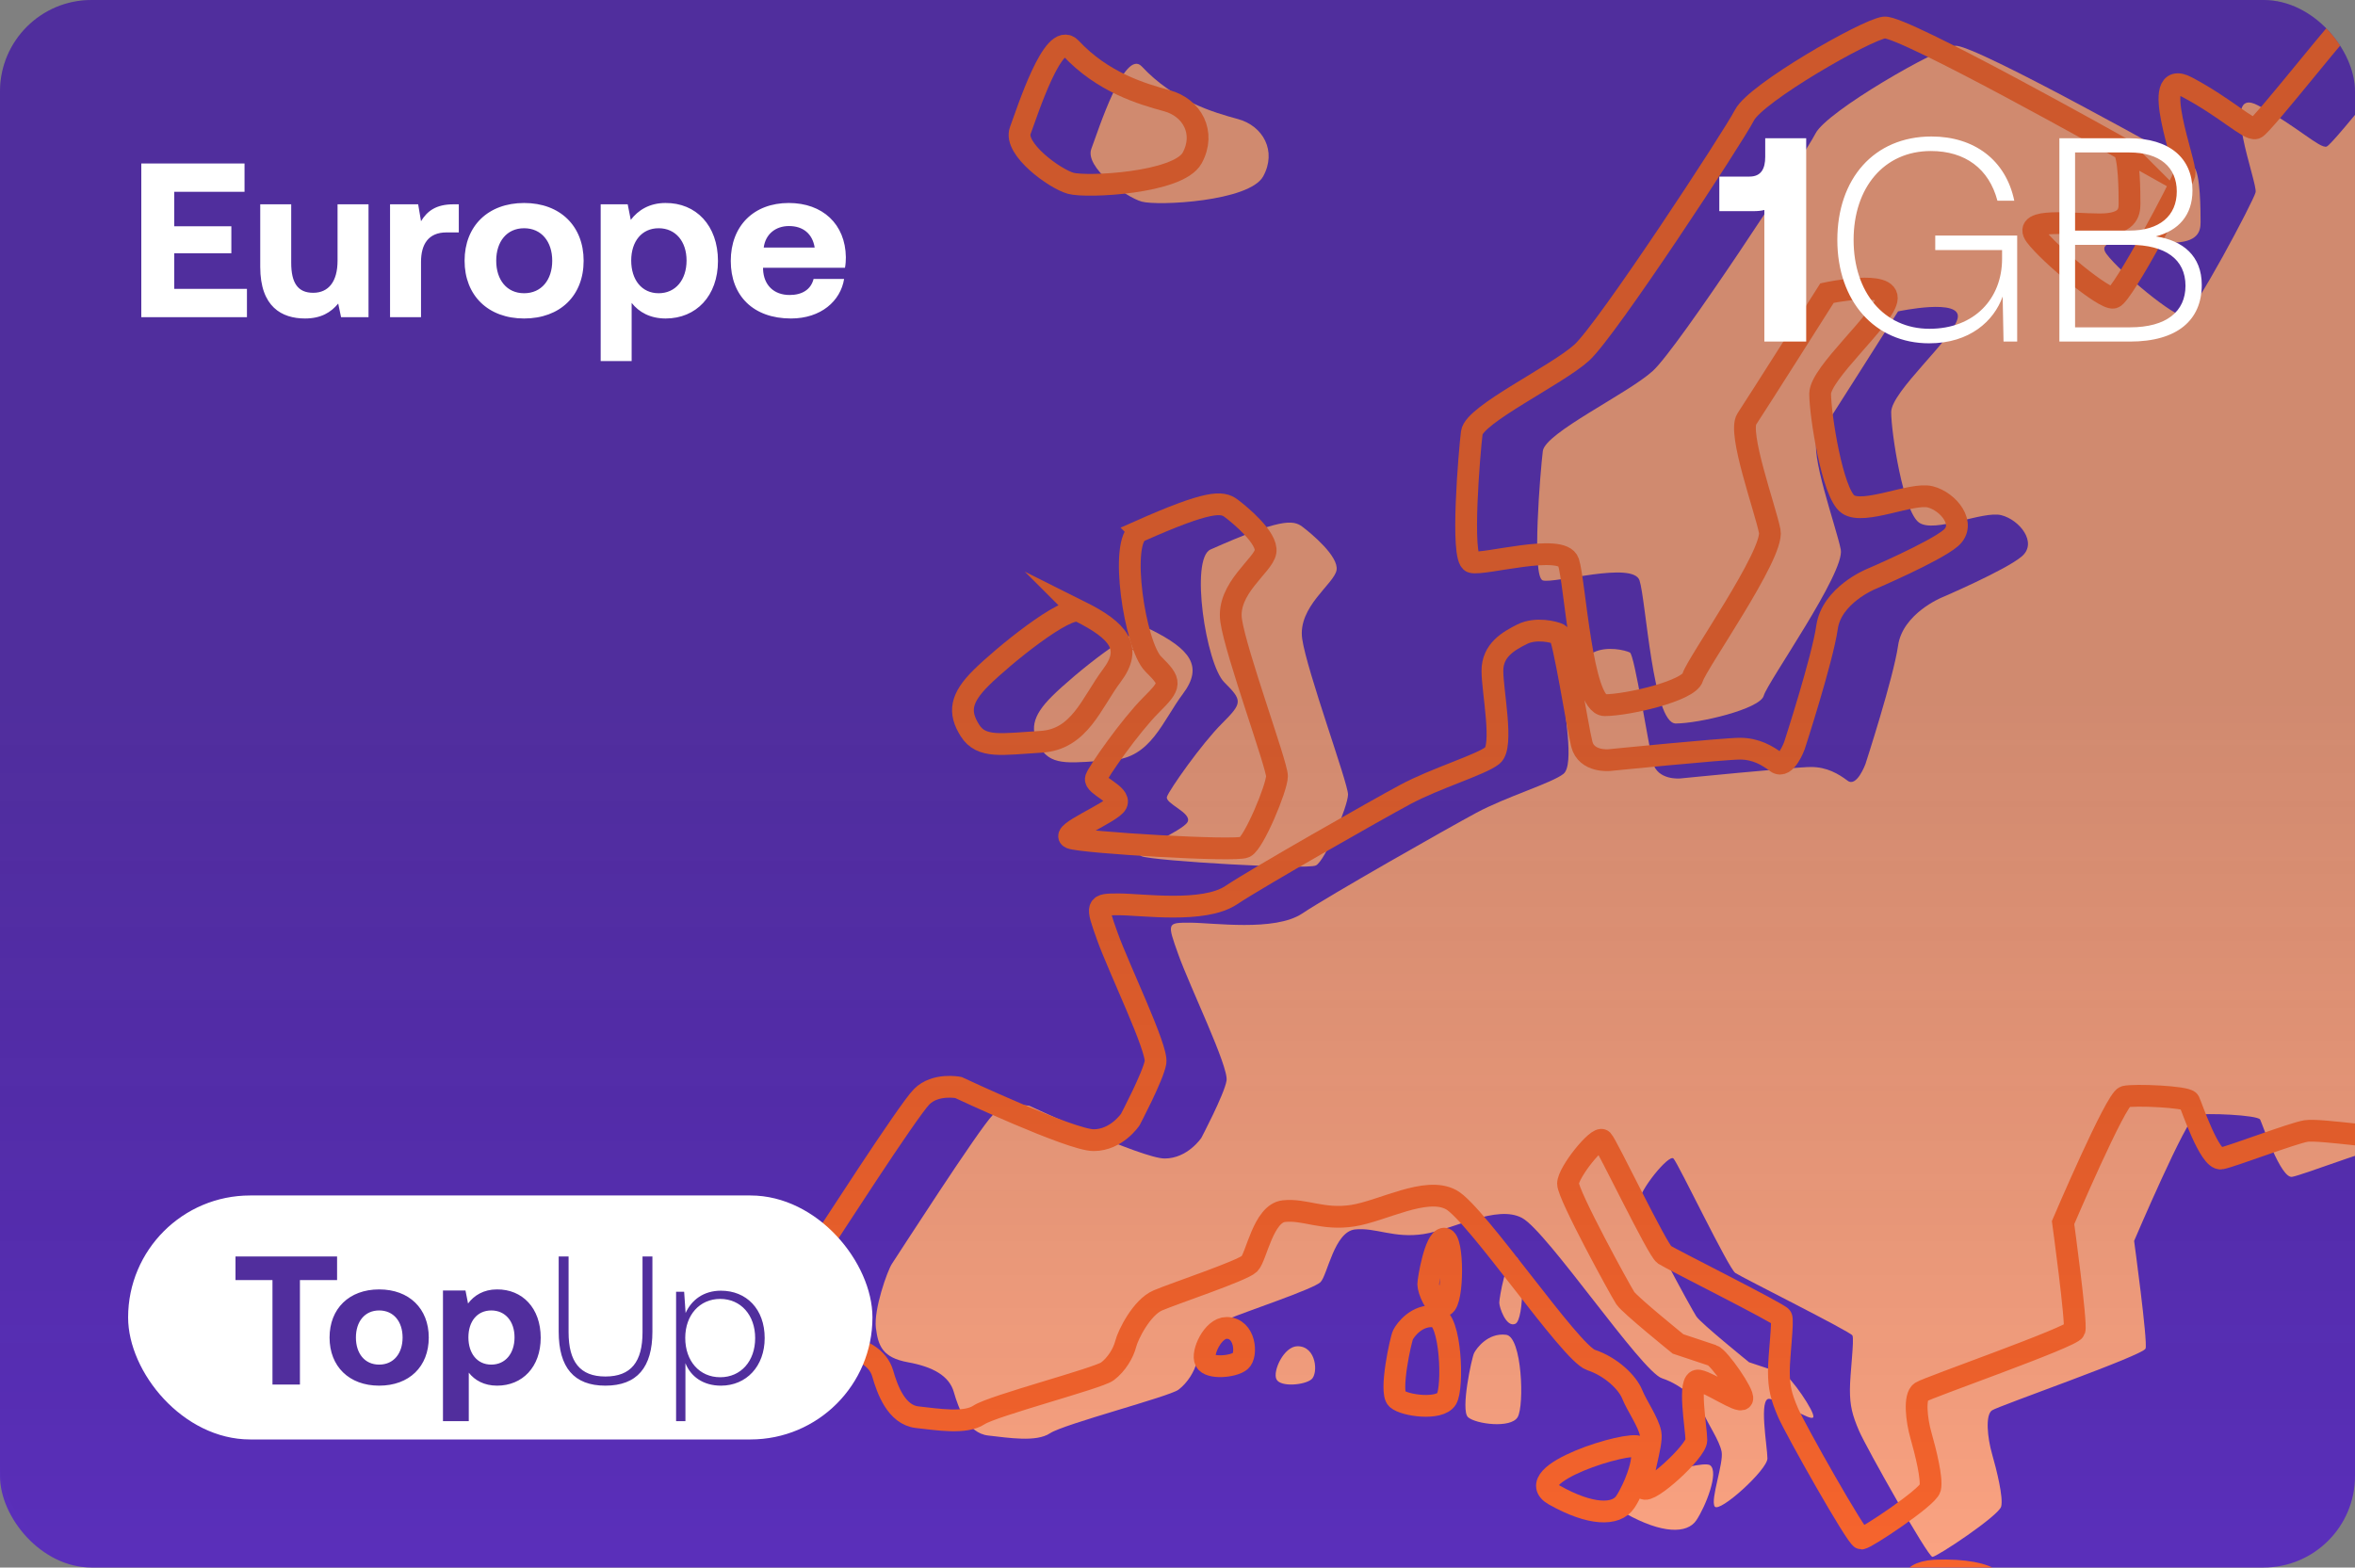<?xml version="1.0" encoding="UTF-8"?> <svg xmlns="http://www.w3.org/2000/svg" width="386" height="257" fill="none"><rect width="100%" height="100%" fill="#808080" stroke="none"/><g clip-path="url(#a)"><rect width="386" height="257" rx="15" fill="#5A2FBA"></rect><g clip-path="url(#b)"><path d="M187.14 10.89c-2.821-3.018-7.138 10.51-8.264 13.513-1.127 3.003 5.634 7.92 8.264 8.652 2.629.732 17.655-.019 19.909-4.148 2.254-4.129 0-8.258-4.132-9.384-4.132-1.126-10.518-3.003-15.777-8.633zM188.642 103.228c6.42 3.206 8.64 6.006 5.259 10.51-3.38 4.505-5.259 10.511-11.645 10.886-6.386.375-9.767 1.126-11.645-1.877-1.878-3.003-1.536-5.262 1.863-8.637 3.4-3.374 13.914-12.008 16.168-10.882z" fill="#FAA281"></path><path d="M198.411 90.09c11.412-5.067 13.523-4.88 15.026-3.753 1.502 1.126 6.01 4.88 5.634 7.132-.375 2.252-6.386 6.005-5.634 11.26.751 5.255 7.513 23.648 7.513 25.525 0 1.877-3.757 10.885-5.26 11.636-1.502.751-26.671-.751-28.549-1.501-1.878-.751 6.762-4.129 7.513-5.631.751-1.501-3.756-3.003-3.381-4.129.376-1.126 5.635-8.633 9.016-12.011 3.381-3.379 3.381-3.754.375-6.757-3.005-3.003-5.634-20.27-2.253-21.77z" fill="#FAA281"></path><path d="M359.564 27.405s-36.062-20.27-39.068-19.894c-3.005.375-21.044 10.717-22.918 14.365-1.875 3.649-22.535 35.183-26.668 38.936-4.132 3.754-17.655 10.135-18.031 13.138-.375 3.003-1.878 20.649 0 21.212 1.878.563 14.793-3.187 15.849 0 1.055 3.187 2.182 23.456 5.939 23.456 3.756 0 13.824-2.361 14.425-4.561.601-2.199 13.373-20.213 12.622-23.966-.752-3.754-5.259-16.14-3.757-18.393 1.503-2.252 13.148-20.645 13.148-20.645s10.518-2.252 9.767 1.126c-.751 3.378-10.894 12.012-10.894 15.39s2.002 16.336 4.572 18.115c2.569 1.78 10.454-1.974 13.459-1.224 3.006.75 6.011 4.505 3.381 6.757-2.629 2.252-13.148 6.756-13.148 6.756s-6.386 2.628-7.137 7.883c-.751 5.255-5.345 19.406-5.345 19.406s-1.417 3.866-2.919 2.74c-1.503-1.126-3.381-2.252-6.011-2.252-2.629 0-21.412 1.877-21.412 1.877s-3.756.375-4.508-2.628c-.751-3.003-3.005-17.642-3.756-18.017-.751-.375-3.757-1.126-6.01 0-2.254 1.126-4.884 2.627-4.884 6.006 0 3.378 1.878 12.387 0 13.888-1.878 1.502-9.391 3.754-14.275 6.381-4.883 2.628-24.041 13.513-28.549 16.516-4.508 3.003-14.651 1.502-18.407 1.502-3.757 0-3.757 0-1.878 5.255 1.878 5.255 8.264 18.392 7.888 20.645-.375 2.252-4.132 9.384-4.132 9.384s-2.254 3.378-6.01 3.378c-3.757 0-22.164-8.633-22.164-8.633s-3.756-.751-6.01 1.501-15.777 23.272-16.529 24.398c-.751 1.127-3.005 7.508-2.629 10.511.375 3.002 1.127 4.879 5.259 5.63 4.132.751 6.762 2.252 7.513 4.88.751 2.627 2.254 6.756 5.635 7.132 3.381.375 7.888 1.126 10.142-.376 2.254-1.501 19.534-6.006 21.037-7.132 1.502-1.126 2.629-3.003 3.005-4.504.376-1.501 2.629-6.006 5.259-7.132 2.63-1.126 13.899-4.88 15.026-6.006 1.127-1.126 2.254-8.258 5.635-8.633s6.386 1.501 11.269.751c4.884-.751 12.021-4.88 16.153-2.628 4.132 2.252 19.534 25.149 22.915 26.276 3.381 1.126 6.01 3.753 6.762 5.63.751 1.877 2.629 4.504 3.005 6.381.376 1.877-1.878 7.883-1.127 9.009.751 1.126 8.64-6.006 8.64-7.883 0-1.877-1.503-10.135.376-9.759 1.878.375 6.761 3.753 7.137 3.003.376-.751-3.757-6.757-4.883-7.132l-5.635-1.877s-7.889-6.381-8.64-7.507c-.752-1.126-9.391-16.891-9.391-18.768 0-1.877 4.883-7.883 5.634-7.132.752.751 9.016 18.017 10.143 18.768 1.127.751 18.846 9.605 19.188 10.244.342.638-.406 6.272-.406 8.899 0 2.628.376 4.129 1.503 6.757 1.127 2.627 11.269 20.645 12.021 20.645.751 0 10.894-6.757 11.269-8.258.376-1.502-.751-6.006-1.502-8.634-.752-2.627-1.127-6.381 0-7.131 1.127-.751 24.793-9.009 25.168-10.135.376-1.126-1.878-17.642-1.878-17.642s8.64-20.27 10.143-20.645c1.502-.375 10.142 0 10.518.751.375.75 3.381 9.759 5.259 9.384 1.878-.376 11.645-4.129 13.899-4.505 2.254-.375 13.899 1.502 16.153 1.126 2.254-.375 34.936-27.776 34.936-29.278 0-1.501-10.143-9.008-10.519-11.261-.375-2.252 5.259-29.653 6.011-32.281.751-2.627 4.883-2.627 10.894-3.003 6.01-.375 19.909-1.876 19.909-3.378 0-1.501-10.518-55.929-10.894-57.055-.375-1.126-24.417-25.9-25.92-27.401-1.502-1.502-31.179-21.396-32.306-21.02-1.127.375-15.401 18.768-16.528 19.143-1.127.375-4.884-3.378-11.27-6.757-6.386-3.378 0 12.763-.375 14.264-.376 1.502-10.143 19.894-11.646 20.27-1.502.375-10.518-7.132-12.772-10.135-2.254-3.003 6.011-1.877 10.518-1.877 4.508 0 4.884-1.877 4.884-3.378 0-1.502 0-8.258-1.127-9.009z" fill="#FAA281"></path><path d="M280.302 240.235c1.503 1.126-.751 6.757-2.254 9.009-1.502 2.252-5.634 2.252-11.645-1.126-6.01-3.378 12.397-9.009 13.899-7.883zM248.372 206.077c1.503 0 1.503 10.296 0 10.965-1.503.668-2.63-2.707-2.63-3.457 0-.751 1.127-7.508 2.63-7.508zM246.869 218.84c2.611.326 3.005 11.636 1.878 13.513-1.127 1.876-6.863 1.126-8.125 0-1.262-1.126.612-9.76.988-10.51.375-.751 2.254-3.379 5.259-3.003zM212.684 220.716c3.099 0 3.411 4.486 2.269 5.431-1.142.946-5.056 1.303-5.729 0-.672-1.302 1.206-5.431 3.46-5.431z" fill="#FAA281"></path><path d="M175.495 7.886c-2.821-3.018-7.137 10.51-8.264 13.513-1.127 3.003 5.635 7.92 8.264 8.652 2.63.732 17.656-.018 19.91-4.147 2.254-4.13 0-8.258-4.132-9.384-4.133-1.126-10.519-3.003-15.778-8.634zM176.999 100.225c6.42 3.205 8.64 6.006 5.259 10.51-3.381 4.504-5.259 10.51-11.645 10.885-6.386.376-9.767 1.127-11.646-1.876-1.878-3.003-1.536-5.263 1.864-8.637 3.399-3.375 13.914-12.008 16.168-10.882z" stroke="#F6642D" stroke-width="3.57" stroke-miterlimit="10"></path><path d="M186.765 87.087c11.413-5.068 13.524-4.88 15.027-3.754 1.502 1.126 6.01 4.88 5.634 7.132-.375 2.252-6.386 6.006-5.634 11.261.751 5.255 7.513 23.648 7.513 25.524 0 1.877-3.757 10.886-5.26 11.637-1.502.75-26.671-.751-28.549-1.502-1.878-.751 6.762-4.129 7.513-5.63.751-1.502-3.757-3.003-3.381-4.129.376-1.126 5.635-8.634 9.016-12.012 3.381-3.378 3.381-3.753.375-6.756-3.005-3.003-5.634-20.27-2.254-21.771z" stroke="#F6642D" stroke-width="3.57" stroke-miterlimit="10"></path><path d="M347.919 24.402s-36.062-20.27-39.067-19.894c-3.005.375-21.044 10.716-22.919 14.365-1.874 3.648-22.535 35.182-26.667 38.936-4.132 3.754-17.656 10.135-18.031 13.138-.376 3.003-1.879 20.648 0 21.211 1.878.563 14.793-3.186 15.848 0 1.056 3.187 2.183 23.457 5.939 23.457 3.757 0 13.824-2.361 14.425-4.561.601-2.2 13.374-20.213 12.622-23.967-.751-3.753-5.259-16.14-3.756-18.392 1.502-2.253 13.148-20.645 13.148-20.645s10.518-2.252 9.766 1.126c-.751 3.378-10.893 12.011-10.893 15.39 0 3.378 2.002 16.335 4.571 18.114 2.57 1.78 10.455-1.974 13.46-1.223 3.005.75 6.01 4.504 3.381 6.756-2.63 2.253-13.148 6.757-13.148 6.757s-6.386 2.627-7.137 7.882c-.752 5.256-5.346 19.407-5.346 19.407s-1.416 3.866-2.919 2.74c-1.502-1.126-3.381-2.252-6.01-2.252-2.63 0-21.412 1.876-21.412 1.876s-3.757.376-4.508-2.627c-.751-3.003-3.005-17.642-3.757-18.017-.751-.376-3.756-1.127-6.01 0-2.254 1.126-4.883 2.627-4.883 6.005 0 3.379 1.878 12.387 0 13.889-1.879 1.501-9.392 3.753-14.275 6.381-4.884 2.627-24.042 13.513-28.55 16.516-4.507 3.003-14.65 1.501-18.407 1.501-3.756 0-3.756 0-1.878 5.255s8.265 18.393 7.889 20.645c-.376 2.252-4.132 9.384-4.132 9.384s-2.254 3.378-6.011 3.378c-3.756 0-22.163-8.633-22.163-8.633s-3.757-.751-6.01 1.502c-2.254 2.252-15.778 23.272-16.529 24.398-.751 1.126-3.005 7.507-2.63 10.51.376 3.003 1.127 4.88 5.259 5.631 4.133.75 6.762 2.252 7.513 4.879.752 2.628 2.254 6.757 5.635 7.132 3.381.376 7.889 1.126 10.143-.375 2.254-1.502 19.534-6.006 21.036-7.132 1.503-1.126 2.63-3.003 3.005-4.504.376-1.502 2.63-6.006 5.26-7.132 2.629-1.126 13.899-4.88 15.026-6.006 1.126-1.126 2.253-8.258 5.634-8.633 3.381-.376 6.386 1.501 11.27.75 4.883-.75 12.021-4.879 16.153-2.627 4.132 2.252 19.534 25.149 22.914 26.275 3.381 1.126 6.011 3.754 6.762 5.631.752 1.876 2.63 4.504 3.005 6.381.376 1.877-1.878 7.882-1.127 9.008.752 1.127 8.64-6.005 8.64-7.882 0-1.877-1.502-10.135.376-9.76 1.878.376 6.762 3.754 7.137 3.003.376-.75-3.756-6.756-4.883-7.132l-5.635-1.876s-7.888-6.382-8.64-7.508c-.751-1.126-9.391-16.891-9.391-18.768 0-1.876 4.883-7.882 5.635-7.132.751.751 9.015 18.018 10.142 18.769 1.127.75 18.847 9.605 19.189 10.243.341.638-.406 6.272-.406 8.9s.375 4.129 1.502 6.756c1.127 2.628 11.27 20.645 12.021 20.645.752 0 10.894-6.756 11.27-8.258.375-1.501-.752-6.005-1.503-8.633-.751-2.627-1.127-6.381 0-7.132 1.127-.75 24.793-9.008 25.169-10.135.375-1.126-1.878-17.642-1.878-17.642s8.639-20.269 10.142-20.644c1.503-.376 10.143 0 10.518.75.376.751 3.381 9.76 5.259 9.384 1.879-.375 11.646-4.129 13.899-4.504 2.254-.375 13.9 1.501 16.153 1.126 2.254-.375 34.936-27.777 34.936-29.278 0-1.502-10.143-9.009-10.518-11.261-.376-2.252 5.259-29.654 6.01-32.281.751-2.628 4.884-2.628 10.894-3.003s19.91-1.877 19.91-3.378c0-1.502-10.519-55.93-10.894-57.055-.376-1.126-24.418-25.9-25.92-27.402-1.503-1.501-31.179-21.395-32.306-21.02-1.127.376-15.402 18.768-16.529 19.144-1.127.375-4.883-3.379-11.269-6.757-6.386-3.378 0 12.762-.376 14.264-.376 1.501-10.143 19.894-11.645 20.27-1.503.375-10.518-7.133-12.772-10.135-2.254-3.003 6.01-1.877 10.518-1.877 4.508 0 4.883-1.877 4.883-3.378 0-1.502 0-8.258-1.127-9.01z" stroke="#F6642D" stroke-width="3.57" stroke-miterlimit="10"></path><path d="M268.658 237.232c1.502 1.126-.752 6.756-2.254 9.009-1.503 2.252-5.635 2.252-11.646-1.127-6.01-3.378 12.397-9.008 13.9-7.882zM236.727 203.074c1.503 0 1.503 10.296 0 10.964-1.502.668-2.629-2.706-2.629-3.457 0-.751 1.127-7.507 2.629-7.507zM235.224 215.836c2.611.327 3.005 11.636 1.878 13.513-1.127 1.877-6.863 1.126-8.125 0-1.262-1.126.612-9.759.988-10.51.376-.751 2.254-3.378 5.259-3.003zM201.041 217.713c3.099 0 3.41 4.485 2.268 5.431-1.142.946-5.056 1.302-5.728 0-.673-1.303 1.206-5.431 3.46-5.431zM317.116 257.501c10.142-.375 12.021 3.003 9.015 4.505-3.005 1.501-7.663 1.126-10.217 0-2.555-1.126-4.057-4.129 1.202-4.505z" stroke="#F6642D" stroke-width="3.57" stroke-miterlimit="10"></path></g><rect width="387" height="255.023" rx="15" fill="url(#c)" fill-opacity=".2"></rect><path d="M23.16 52V26.8h16.92v4.644H28.56v5.652h9.36v4.428h-9.36v5.832h11.916V52H23.16zm32.167-9.252v-9.252h5.076V52h-4.5l-.468-2.232c-1.188 1.44-2.808 2.448-5.436 2.448-3.816 0-7.344-1.908-7.344-8.46v-10.26h5.076v9.576c0 3.312 1.08 4.932 3.6 4.932s3.996-1.836 3.996-5.256zm19.009-9.252h.864v4.608h-2.016c-3.024 0-4.176 2.016-4.176 4.824V52h-5.076V33.496h4.608l.468 2.772c1.008-1.656 2.448-2.772 5.328-2.772zm11.57 18.72c-5.905 0-9.757-3.78-9.757-9.468 0-5.688 3.852-9.468 9.757-9.468 5.903 0 9.755 3.78 9.755 9.468 0 5.724-3.852 9.468-9.755 9.468zm0-4.14c2.843 0 4.607-2.196 4.607-5.328s-1.764-5.328-4.608-5.328c-2.844 0-4.572 2.196-4.572 5.328s1.728 5.328 4.573 5.328zm23.169-14.796c5.004-.036 8.604 3.672 8.604 9.504 0 5.76-3.6 9.432-8.568 9.432-2.556 0-4.392-1.044-5.58-2.556v9.54h-5.076V33.496h4.428l.504 2.556c1.188-1.584 3.06-2.772 5.688-2.772zm-1.116 14.796c2.772 0 4.572-2.196 4.572-5.364 0-3.132-1.8-5.292-4.572-5.292-2.772 0-4.5 2.16-4.5 5.292 0 3.168 1.728 5.364 4.5 5.364zm21.683 4.14c-6.156 0-9.864-3.708-9.864-9.432 0-5.76 3.78-9.504 9.504-9.504 5.544 0 9.288 3.456 9.36 8.892 0 .54-.036 1.152-.144 1.728H125.07v.252c.108 2.628 1.8 4.212 4.356 4.212 2.052 0 3.492-.9 3.924-2.628h5.004c-.576 3.6-3.78 6.48-8.712 6.48zm-4.464-11.628h8.352c-.36-2.268-1.908-3.528-4.212-3.528-2.196 0-3.852 1.332-4.14 3.528zM289.332 25.711v-3.047h6.715V56h-6.858V34.426c-.524.143-1.096.191-1.81.191h-5.572V28.95h4.953c1.905 0 2.572-1.286 2.572-3.239zM316.2 56.286c-8.905 0-15.049-6.906-15.049-16.954 0-10.001 6.001-16.954 15.43-16.954 7.001 0 12.192 3.857 13.573 10.525h-2.762c-1.381-5.239-5.286-8.144-10.906-8.144-7.715 0-12.668 6.048-12.668 14.573 0 8.572 4.953 14.573 12.43 14.573 7.381 0 11.906-4.953 11.906-11.478V41H317.2v-2.382h13.43V56h-2.238l-.143-7.382c-1.429 4-5.381 7.668-12.049 7.668zM337.548 56V22.663h11.382c6.715 0 10.429 3.287 10.429 8.573 0 4.048-2.286 6.572-6 7.524 4.429.667 7.524 3.191 7.524 7.953 0 5.763-4 9.287-11.763 9.287h-11.572zm11.477-31.003h-8.906v12.81h8.906c4.953 0 7.763-2.428 7.763-6.428 0-3.953-2.762-6.382-7.763-6.382zm.095 15.144h-9.001v13.525h9.001c6.001 0 9.096-2.619 9.096-6.81 0-4.381-3.333-6.715-9.096-6.715z" fill="#fff"></path><rect x="21" y="196" width="122" height="40" rx="20" fill="#fff"></rect><path d="M38.6 209.87V206h16.65v3.87h-6.09V227h-4.5v-17.13H38.6zm23.547 17.31c-4.92 0-8.13-3.15-8.13-7.89s3.21-7.89 8.13-7.89c4.92 0 8.13 3.15 8.13 7.89 0 4.77-3.21 7.89-8.13 7.89zm0-3.45c2.37 0 3.84-1.83 3.84-4.44 0-2.61-1.47-4.44-3.84-4.44s-3.81 1.83-3.81 4.44c0 2.61 1.44 4.44 3.81 4.44zm19.308-12.33c4.17-.03 7.17 3.06 7.17 7.92 0 4.8-3 7.86-7.14 7.86-2.13 0-3.66-.87-4.65-2.13V233h-4.23v-21.42h3.69l.42 2.13c.99-1.32 2.55-2.31 4.74-2.31zm-.93 12.33c2.31 0 3.81-1.83 3.81-4.47 0-2.61-1.5-4.41-3.81-4.41s-3.75 1.8-3.75 4.41c0 2.64 1.44 4.47 3.75 4.47zm11.049-5.4V206h1.62v12.42c0 4.83 1.86 7.26 6.03 7.26 4.23 0 6.09-2.43 6.09-7.26V206h1.62v12.33c0 5.85-2.52 8.85-7.71 8.85-5.16 0-7.65-3-7.65-8.85zm26.592-6.72c4.17 0 7.17 3 7.17 7.77 0 4.62-3 7.8-7.17 7.8-2.88 0-4.95-1.47-5.82-3.69V233h-1.53v-21.21h1.32l.24 3.48c.96-2.13 2.94-3.66 5.79-3.66zm-.12 14.19c3.39 0 5.73-2.64 5.73-6.42 0-3.75-2.34-6.42-5.73-6.42-3.39 0-5.73 2.67-5.73 6.39 0 3.81 2.34 6.45 5.73 6.45z" fill="#512E9D"></path></g><defs><clipPath id="a"><rect width="386" height="257" rx="15" fill="#fff"></rect></clipPath><clipPath id="b"><path fill="#fff" transform="translate(130)" d="M0 0h337v266H0z"></path></clipPath><linearGradient id="c" x1="167.049" y1="254.225" x2="167.049" y2="114.506" gradientUnits="userSpaceOnUse"><stop stop-opacity="0"></stop><stop offset="1" stop-color="#2A2A2A"></stop></linearGradient></defs></svg> 
